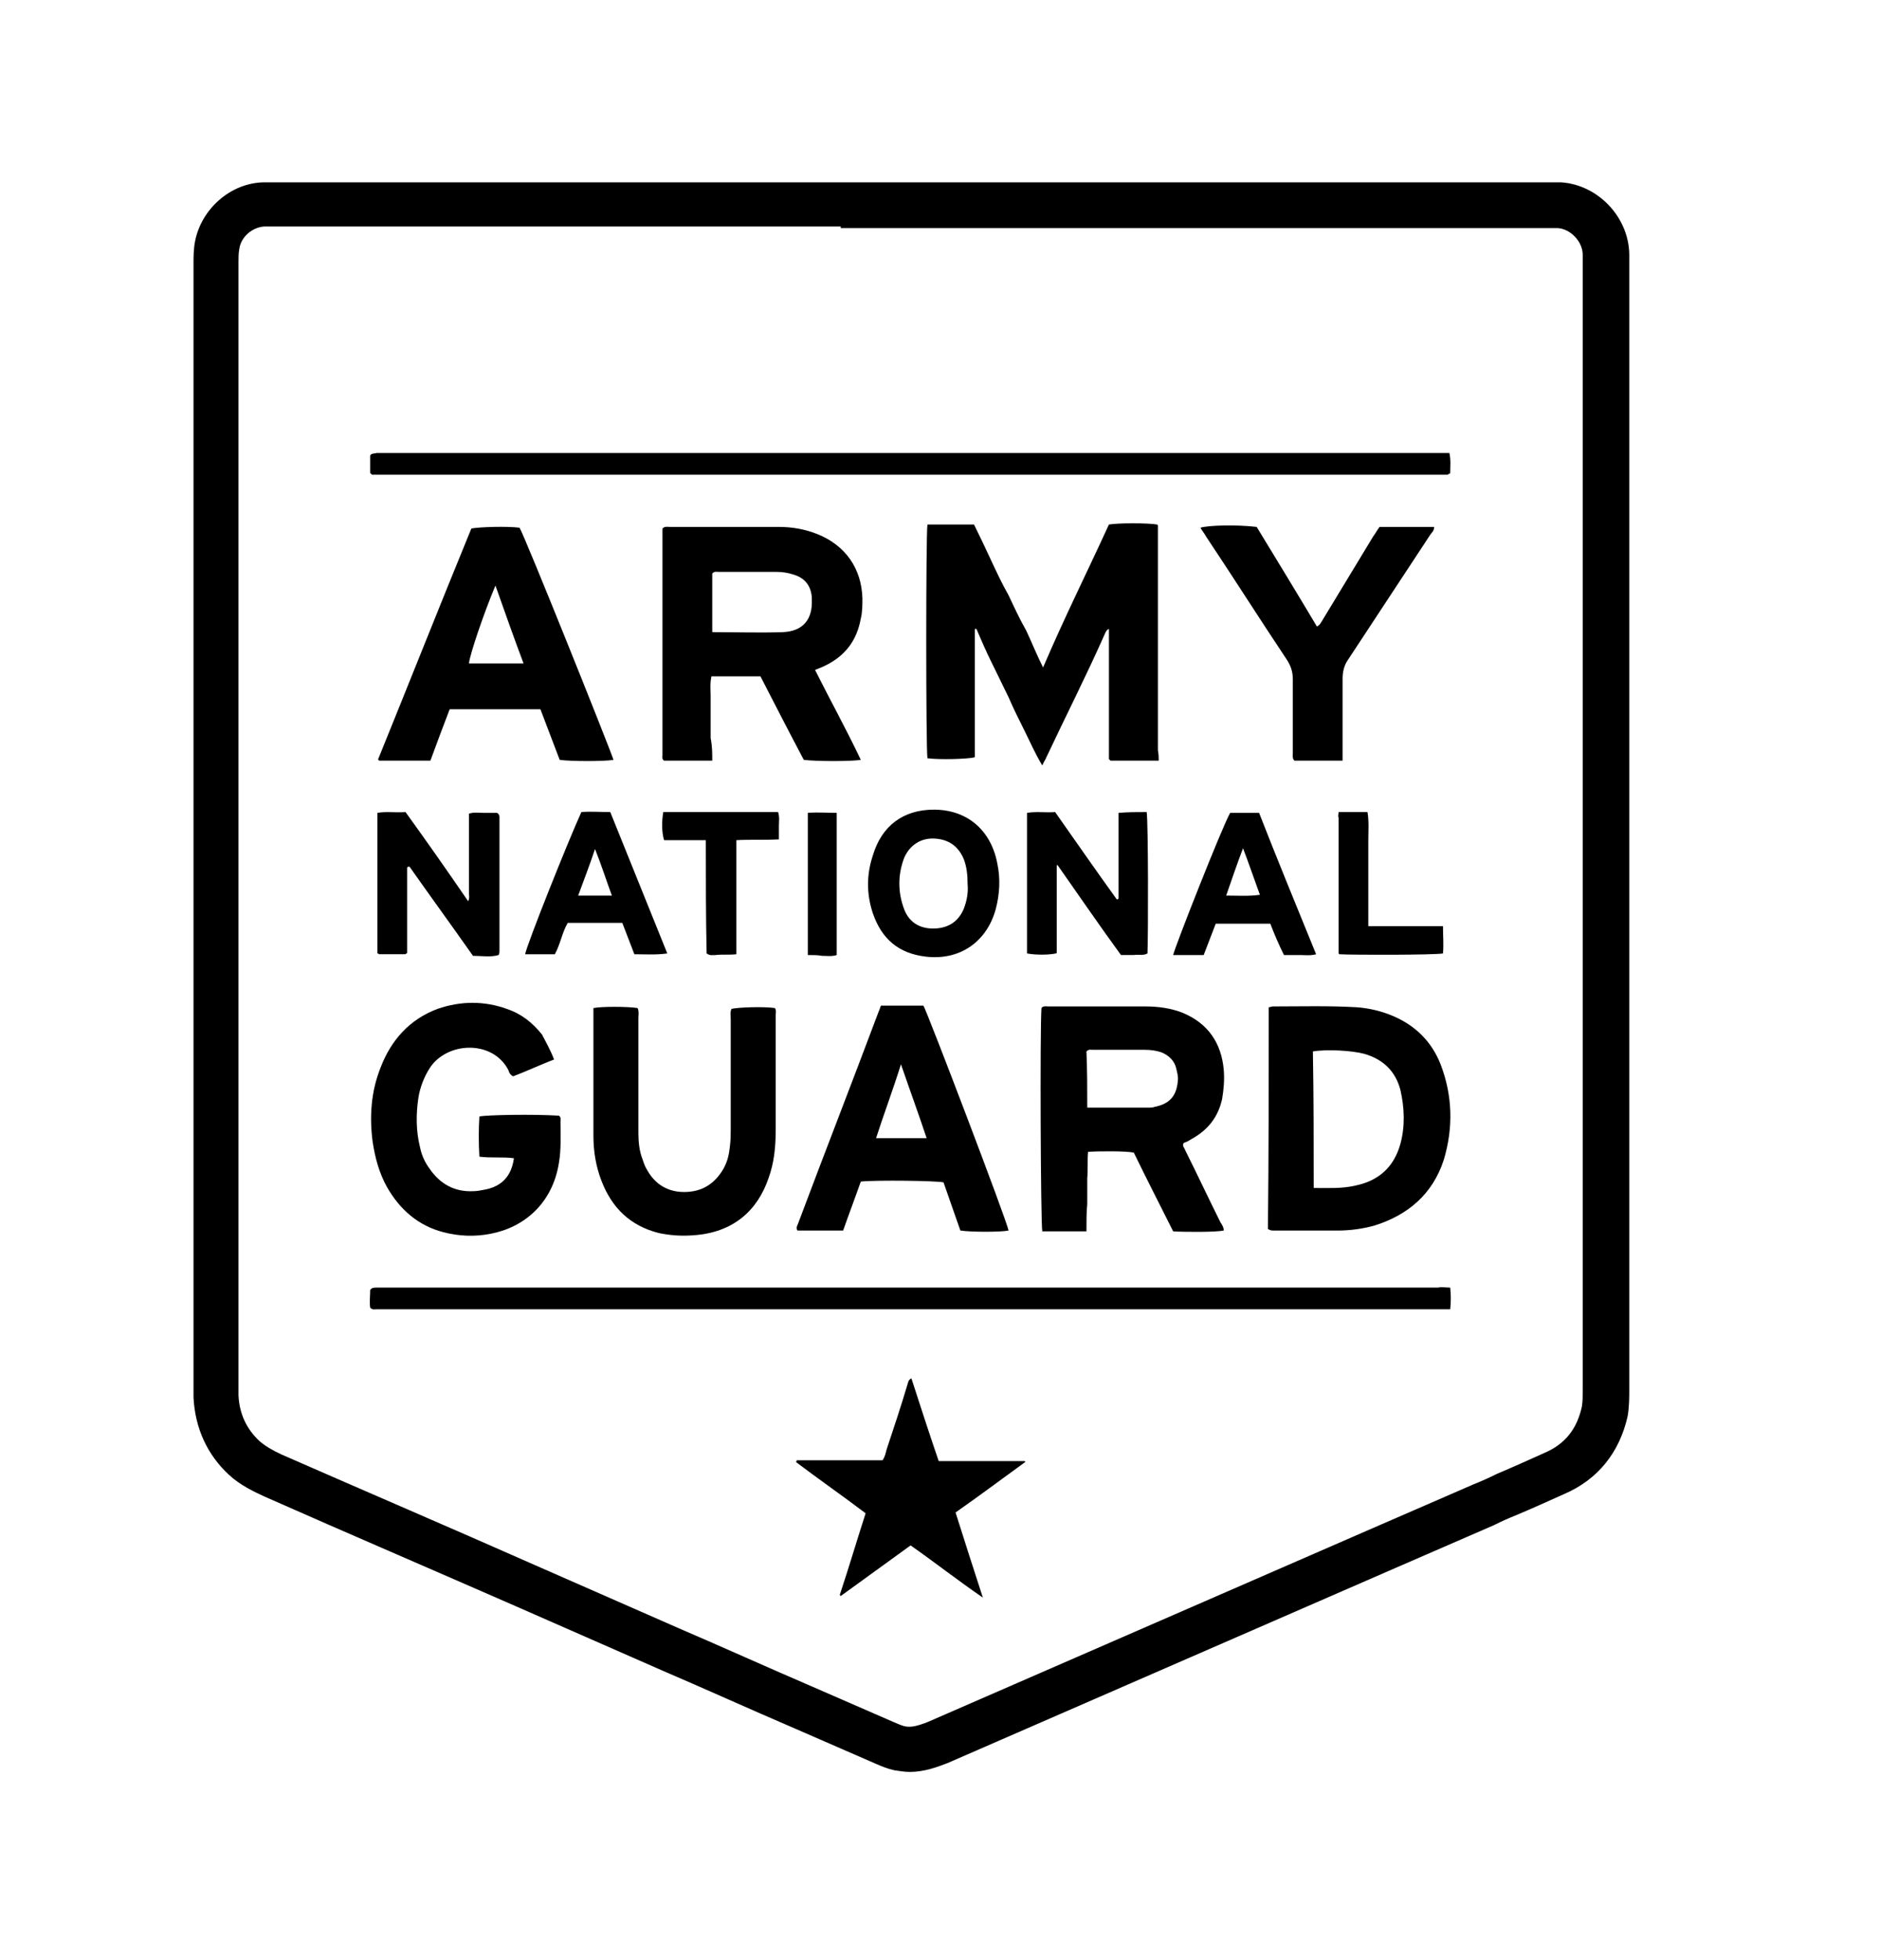 <?xml version="1.0" encoding="utf-8"?>
<!-- Generator: Adobe Illustrator 24.1.2, SVG Export Plug-In . SVG Version: 6.00 Build 0)  -->
<svg version="1.1" id="Layer_1" xmlns="http://www.w3.org/2000/svg" xmlns:xlink="http://www.w3.org/1999/xlink" x="0px" y="0px"
	 viewBox="0 0 234 244" style="enable-background:new 0 0 234 244;" xml:space="preserve">
<g>
	<g>
		<path d="M113.3,220.6c-0.6,0-1.2-0.1-1.9-0.2c-0.9-0.2-1.6-0.5-2.3-0.8l-10.1-4.4c-5.6-2.4-11.1-4.9-16.7-7.3l-18-7.9
			c-10.5-4.6-21-9.1-31.4-13.7c-1.3-0.6-3-1.4-4.4-2.7c-2.7-2.5-4.2-5.8-4.4-9.6c0-0.2,0-0.5,0-0.7l0-0.2l0-140.4
			c0-0.7,0-1.7,0.2-2.7c0.8-4,4.4-7.2,8.5-7.3c0.7,0,1.4,0,2,0l86,0c23.9,0,47.7,0,71.6,0c0.7,0,1.4,0,2,0c4.6,0.3,8.4,4.3,8.5,8.9
			c0,0.5,0,1,0,1.5c0,46.5,0,93,0,139.4c0,0.2,0,0.3,0,0.5c0,1,0,2.1-0.2,3.3c-1,4.5-3.7,7.9-7.9,9.7c-2,0.9-4,1.8-5.9,2.6
			c-1,0.4-1.9,0.8-2.9,1.3l-12.2,5.3c-18.6,8.1-37.2,16.2-55.8,24.3C116.7,220,115.1,220.6,113.3,220.6z M104.7,28.2l-70,0
			c-0.6,0-1.2,0-1.8,0c-1.5,0.1-2.9,1.3-3.1,2.8c-0.1,0.5-0.1,1.1-0.1,1.6V173l0,0.3c0,0.1,0,0.3,0,0.4c0.1,2.3,1,4.2,2.6,5.7
			c0.7,0.6,1.5,1.1,2.8,1.7c10.5,4.6,21,9.1,31.4,13.7l18,7.9c5.6,2.4,11.1,4.9,16.7,7.3l10.1,4.4c0.5,0.2,0.9,0.4,1.3,0.5
			c0.8,0.2,1.6,0,2.9-0.5c18.6-8.1,37.2-16.2,55.8-24.3l12.2-5.3c1-0.4,1.9-0.8,2.9-1.3c1.9-0.8,3.9-1.7,5.9-2.6
			c2.6-1.1,4.1-3,4.7-5.8c0.1-0.6,0.1-1.2,0.1-2c0-0.2,0-0.4,0-0.6c0-46.5,0-93,0-139.4c0-0.5,0-1,0-1.4c0-1.6-1.5-3.2-3.1-3.3
			c-0.5,0-1.1,0-1.7,0c-23.9,0-47.8,0-71.6,0H104.7z"/>
	</g>
	<path d="M144.3,94.7c-2.1,0-4,0-6,0c0,0-0.1-0.1-0.1-0.1c0,0-0.1-0.1-0.1-0.1c0-0.1,0-0.2,0-0.3c0-5.3,0-10.6,0-15.9
		c-0.3,0.1-0.4,0.4-0.5,0.6c-2.3,5.2-4.9,10.3-7.3,15.4c-0.1,0.3-0.3,0.5-0.5,1c-0.9-1.5-1.5-2.9-2.2-4.3c-0.7-1.4-1.4-2.8-2-4.2
		c-0.7-1.4-1.4-2.9-2.1-4.3c-0.7-1.4-1.3-2.8-1.9-4.2c-0.1,0-0.2,0-0.2,0c0,0,0,0.1,0,0.1c0,0.1,0,0.2,0,0.3c0,0,0,0.1,0,0.1
		c0,0,0,0.1,0,0.1c0,0.1,0,0.2,0,0.3c0,0.5,0,1.1,0,1.6c0,1,0,2,0,2.9c0,0.1,0,0.3,0,0.4c0,3,0,6,0,8.9c0,0.1,0,0.2,0,0.3
		c0,0.1,0,0.2,0,0.3c0,0,0,0.1,0,0.1s0,0.1,0,0.1c0,0,0,0.1,0,0.1c0,0,0,0.1,0,0.1c0,0,0,0.1,0,0.1c0,0,0,0.1,0,0.1
		c0,0,0,0.1-0.1,0.1c-0.9,0.2-4.3,0.3-5.8,0.1c-0.2-1.2-0.2-28,0-29.1c1.9,0,3.8,0,5.8,0c0.7,1.4,1.4,2.9,2.1,4.4
		c0.7,1.5,1.4,3,2.2,4.4c0.7,1.5,1.4,3,2.2,4.4c0.7,1.5,1.3,3,2.1,4.6c2.6-6.1,5.5-11.9,8.2-17.8c1.1-0.2,4.9-0.2,6,0
		c0,0,0.1,0.1,0.1,0.1c0,0,0,0.1,0,0.1c0,9.3,0,18.6,0,27.9C144.3,94,144.3,94.3,144.3,94.7z"/>
	<path d="M88.7,94.7c-2.1,0-4.1,0-6,0c-0.3-0.2-0.2-0.5-0.2-0.7c0-9.2,0-18.4,0-27.6c0-0.2,0-0.4,0-0.6c0.3-0.3,0.6-0.2,0.9-0.2
		c4.5,0,9.1,0,13.6,0c1.7,0,3.3,0.3,4.8,0.9c3.5,1.4,5.5,4.3,5.6,8c0,0.8,0,1.7-0.2,2.5c-0.5,2.8-2,4.7-4.5,5.9
		c-0.4,0.2-0.7,0.3-1.2,0.5c1.9,3.8,3.9,7.4,5.7,11.2c-1.1,0.2-5.6,0.2-7.1,0c-1.8-3.4-3.6-6.9-5.4-10.4c-2,0-4,0-6.1,0
		c-0.2,0.9-0.1,1.7-0.1,2.5c0,0.9,0,1.8,0,2.7c0,0.8,0,1.7,0,2.5C88.7,92.9,88.7,93.7,88.7,94.7z M88.7,78.7c3,0,5.9,0.1,8.8,0
		c2.5-0.1,3.7-1.6,3.6-4c0-0.1,0-0.2,0-0.3c-0.1-1.5-0.9-2.5-2.4-2.9c-0.6-0.2-1.3-0.3-2-0.3c-2.4,0-4.8,0-7.2,0
		c-0.3,0-0.5-0.1-0.8,0.2C88.7,73.7,88.7,76.1,88.7,78.7z"/>
	<path d="M180.6,160.3c0.1,0.9,0.1,1.8,0,2.7c-44.6,0-89.1,0-133.7,0c-0.3,0-0.5,0.1-0.8-0.2c-0.1-0.7,0-1.5,0-2.2
		c0.2-0.3,0.5-0.3,0.8-0.3c0.3,0,0.6,0,0.9,0c43.8,0,87.5,0,131.3,0C179.5,160.2,180,160.3,180.6,160.3z"/>
	<path d="M76.4,94.6c-1,0.2-5.4,0.2-6.7,0c-0.8-2.1-1.6-4.2-2.4-6.3c-3.8,0-7.5,0-11.3,0c-0.8,2.1-1.6,4.2-2.4,6.4
		c-2.2,0-4.3,0-6.4,0c0-0.1-0.1-0.1-0.1-0.1c0,0,0-0.1,0-0.1c3.9-9.6,7.7-19.2,11.6-28.7c1-0.2,4.5-0.3,6-0.1
		C65.3,66.6,76,93.3,76.4,94.6z M61.7,72.9c-1.4,3.3-3.2,8.6-3.3,9.7c2.2,0,4.4,0,6.8,0C64,79.4,62.9,76.3,61.7,72.9z"/>
	<path d="M46.1,58.9c0-0.8,0-1.5,0-2.2c0.2-0.3,0.5-0.2,0.8-0.3c0.3,0,0.6,0,0.9,0c43.7,0,87.4,0,131.1,0c0.5,0,1.1,0,1.6,0
		c0.2,0.9,0.1,1.7,0.1,2.5c-0.1,0.1-0.1,0.1-0.2,0.1c0,0-0.1,0.1-0.1,0.1c-44.4,0-88.8,0-133.1,0c-0.3,0-0.6,0-0.9,0
		C46.3,59,46.2,59,46.1,58.9z"/>
	<path d="M167.2,94.7c-2.1,0-4,0-6,0c-0.3-0.3-0.2-0.7-0.2-1c0-3,0-6.1,0-9.1c0-0.9-0.2-1.6-0.7-2.4c-3.4-5.1-6.7-10.3-10.1-15.4
		c-0.2-0.4-0.5-0.7-0.7-1.1c0.9-0.3,4.5-0.4,7-0.1c2.5,4.1,5,8.2,7.5,12.4c0.4-0.2,0.5-0.5,0.7-0.8c2.1-3.5,4.2-6.9,6.3-10.4
		c0.3-0.4,0.5-0.8,0.8-1.2c2.3,0,4.5,0,6.8,0c0,0.5-0.3,0.7-0.5,1c-3.4,5.2-6.8,10.3-10.2,15.5c-0.5,0.7-0.7,1.5-0.7,2.4
		c0,2.9,0,5.9,0,8.8C167.2,93.7,167.2,94.1,167.2,94.7z"/>
	<path d="M127.7,182c-2.9,2.1-5.7,4.2-8.7,6.3c1.1,3.5,2.2,6.9,3.4,10.6c-3.2-2.2-6-4.4-9-6.5c-2.9,2.1-5.8,4.2-8.7,6.3
		c-0.1-0.1-0.1-0.1-0.1-0.1c0,0,0-0.1,0-0.1c1.1-3.3,2.1-6.7,3.2-10.1c-2.9-2.2-5.8-4.2-8.7-6.4c0.3-0.1,0,0,0.1-0.2
		c0,0,0.1,0,0.1,0c3.5,0,6.9,0,10.4,0c0,0,0.1,0,0.2,0c0.3-0.4,0.4-0.9,0.5-1.3c0.9-2.7,1.8-5.4,2.6-8.1c0.1-0.3,0.1-0.6,0.5-0.8
		c1.1,3.4,2.2,6.8,3.4,10.3c3.6,0,7.2,0,10.7,0C127.6,181.9,127.6,181.9,127.7,182z"/>
</g>
<g>
	<path d="M135.3,153.3c-1.9,0-3.7,0-5.5,0c-0.2-1.1-0.3-25.1-0.1-27.8c0.2-0.3,0.6-0.2,0.9-0.2c4,0,8,0,12,0c1.6,0,3.2,0.2,4.7,0.8
		c3.1,1.3,4.8,3.7,5.1,7.1c0.1,1.2,0,2.4-0.2,3.6c-0.5,2.3-1.8,3.9-3.8,5c-0.3,0.2-0.7,0.4-1,0.5c-0.2,0.4,0.1,0.6,0.2,0.9
		c1.5,3,2.9,6,4.4,9c0.2,0.3,0.4,0.6,0.4,1c-1,0.2-4.6,0.2-6.3,0.1c-1.6-3.2-3.3-6.5-4.9-9.8c-0.9-0.2-4.1-0.2-5.7-0.1
		c-0.1,1.1,0,2.2-0.1,3.3c0,1.1,0,2.1,0,3.2C135.3,150.9,135.3,152,135.3,153.3z M135.4,137.9c2.7,0,5.2,0,7.7,0
		c0.2,0,0.4,0,0.7-0.1c2-0.4,2.8-1.5,2.9-3.5c0-0.4-0.1-0.8-0.2-1.2c-0.2-1-0.9-1.7-1.9-2.1c-0.6-0.2-1.3-0.3-2-0.3
		c-2.2,0-4.4,0-6.5,0c-0.3,0-0.5-0.1-0.8,0.2C135.4,133.2,135.4,135.5,135.4,137.9z"/>
	<path d="M158,125.4c0.2,0,0.4-0.1,0.5-0.1c3.5,0,6.9-0.1,10.4,0.1c1.6,0.1,3.2,0.5,4.6,1.1c2.8,1.2,4.8,3.2,5.9,6
		c1.5,3.9,1.6,7.9,0.4,11.9c-1.4,4.3-4.5,6.9-8.7,8.2c-1.5,0.4-3,0.6-4.5,0.6c-2.7,0-5.3,0-8,0c-0.2,0-0.4,0-0.7-0.2
		C158,143.9,158,134.7,158,125.4z M163.6,147.9c1.8,0,3.5,0.1,5.2-0.3c2.9-0.6,4.8-2.3,5.6-5.2c0.6-2.2,0.5-4.5,0-6.7
		c-0.6-2.3-2.1-3.8-4.5-4.5c-1.5-0.4-4.6-0.6-6.4-0.3C163.6,136.5,163.6,142.1,163.6,147.9z"/>
	<path d="M69,131.9c-1.8,0.7-3.5,1.5-5.1,2.1c-0.4-0.2-0.5-0.5-0.6-0.8c-2-3.8-7.7-3.5-9.8-0.2c-0.7,1.1-1.2,2.4-1.4,3.7
		c-0.3,2-0.3,4.1,0.2,6.1c0.2,1,0.6,1.9,1.2,2.7c1.3,1.9,3.1,2.9,5.4,2.8c0.5,0,1-0.1,1.5-0.2c2.1-0.4,3.3-1.7,3.6-3.9
		c-1.4-0.2-2.8,0-4.3-0.2c-0.1-1.7-0.1-3.4,0-5c1-0.2,6.7-0.3,9.9-0.1c0.3,0.2,0.2,0.5,0.2,0.7c0,1.7,0.1,3.5-0.2,5.2
		c-0.8,5-4.3,8-8.5,8.8c-2,0.4-4,0.3-5.9-0.2c-3.1-0.8-5.4-2.8-7-5.6c-1-1.8-1.5-3.7-1.8-5.7c-0.4-3.1-0.2-6.2,1-9.2
		c1.3-3.4,3.6-6,7.1-7.3c2.9-1,5.8-1,8.6,0c1.8,0.6,3.2,1.7,4.4,3.2C67.9,129.6,68.5,130.6,69,131.9z"/>
	<path d="M73.9,125.5c1-0.2,4.2-0.2,5.5,0c0.2,0.4,0.1,0.9,0.1,1.3c0,4.5,0,9.1,0,13.6c0,1.2,0,2.4,0.4,3.6c0.2,0.5,0.3,1,0.6,1.5
		c1,1.9,2.6,2.9,4.7,2.9c2.2,0,3.8-1,4.9-2.9c0.5-0.9,0.7-1.8,0.8-2.8c0.1-0.8,0.1-1.5,0.1-2.3c0-4.5,0-9,0-13.5
		c0-0.4-0.1-0.9,0.1-1.3c0.9-0.2,4-0.3,5.4-0.1c0.2,0.3,0.1,0.6,0.1,0.9c0,4.8,0,9.5,0,14.3c0,2.1-0.2,4.1-0.9,6
		c-1.3,3.8-4.2,6.8-9.5,7.1c-1.4,0.1-2.8,0-4.2-0.3c-3.5-0.9-5.8-3.1-7.1-6.5c-0.7-1.8-1-3.7-1-5.6c0-5.1,0-10.2,0-15.4
		C73.9,125.8,73.9,125.6,73.9,125.5z"/>
	<path d="M125.6,153.2c-1,0.2-4.6,0.2-6,0c-0.7-2-1.4-4-2.1-6c-0.9-0.2-8.3-0.3-10.3-0.1c-0.7,2-1.5,4.1-2.2,6.1c-2,0-3.9,0-5.7,0
		c-0.2-0.4,0-0.6,0.1-0.9c3.3-8.8,6.7-17.5,10-26.3c0.1-0.2,0.2-0.5,0.3-0.8c1.8,0,3.5,0,5.3,0C115.6,126.3,125.4,152,125.6,153.2z
		 M115.4,141.7c-1-3-2.1-6-3.2-9.2c-1,3.2-2.1,6.1-3.1,9.2C111.3,141.7,113.3,141.7,115.4,141.7z"/>
	<path d="M50.5,118.8c-1.1,0-2.2,0-3.3,0c-0.1-0.1-0.1-0.1-0.2-0.1c0,0,0-0.1,0-0.1c0-5.8,0-11.6,0-17.4c1.1-0.2,2.3,0,3.5-0.1
		c2.6,3.6,5.2,7.3,7.8,11.1c0.2-0.4,0.1-0.7,0.1-1c0-0.4,0-0.7,0-1.1c0-0.3,0-0.6,0-0.9c0-0.3,0-0.6,0-0.9c0-0.4,0-0.7,0-1.1
		c0-0.3,0-0.6,0-0.9c0-0.4,0-0.7,0-1.1c0-0.3,0-0.6,0-0.9c0-0.3,0-0.6,0-0.9c0-0.4,0-0.7,0-1.1c0-0.3,0-0.6,0-1
		c0.6-0.2,1.2-0.1,1.8-0.1c0.6,0,1.2,0,1.7,0c0.3,0.2,0.3,0.4,0.3,0.6c0,5.5,0,11,0,16.6c0,0.1,0,0.3-0.1,0.5
		c-1,0.3-2.1,0.1-3.2,0.1c-2.6-3.7-5.3-7.4-7.9-11.1c-0.1,0-0.2,0-0.2,0c0,0,0,0.1-0.1,0.1c0,0,0,0.1,0,0.1c0,0.1,0,0.3,0,0.4
		c0,3.3,0,6.6,0,9.9c0,0.1,0,0.2,0,0.3C50.7,118.6,50.6,118.7,50.5,118.8z"/>
	<path d="M139.3,111.9c0-3.6,0-7.1,0-10.7c1.2-0.1,2.4-0.1,3.5-0.1c0.2,1.2,0.2,15.3,0.1,17.6c-0.5,0.3-1.1,0.1-1.7,0.2
		c-0.5,0-1.1,0-1.6,0c-2.7-3.7-5.3-7.5-7.9-11.2c-0.1,0.2,0-0.1-0.1,0c0,0,0,0.1,0,0.1c0,0.1,0,0.2,0,0.3c0,3.5,0,6.9,0,10.4
		c0,0,0,0.1,0,0.1c0,0,0,0.1-0.1,0.1c-1,0.2-2.5,0.2-3.6,0c0-5.8,0-11.6,0-17.5c1.2-0.2,2.4,0,3.5-0.1c2.6,3.7,5.1,7.3,7.7,10.9
		C139.1,112,139.2,111.9,139.3,111.9z"/>
	<path d="M116.3,100.8c4.1,0,7.1,2.5,7.9,6.7c0.4,1.9,0.3,3.8-0.2,5.7c-1.1,4-4.4,6.4-8.7,5.9c-3.4-0.4-5.5-2.2-6.6-5.4
		c-0.8-2.4-0.8-4.8,0-7.2C109.8,102.8,112.5,100.8,116.3,100.8z M120.5,110.1c0-1.1-0.1-2.2-0.5-3.2c-0.7-1.6-1.9-2.4-3.6-2.5
		c-1.7-0.1-3.1,0.8-3.8,2.4c-0.8,2.1-0.8,4.3,0,6.4c0.6,1.6,1.9,2.4,3.6,2.4c1.8,0,3.1-0.8,3.8-2.4
		C120.4,112.2,120.6,111.1,120.5,110.1z"/>
	<path d="M76,101.1c2.4,5.9,4.7,11.7,7.1,17.6c-1.4,0.2-2.7,0.1-4.1,0.1c-0.5-1.3-1-2.6-1.5-3.9c-2.3,0-4.5,0-6.8,0
		c-0.7,1.2-0.9,2.6-1.6,3.9c-1.3,0-2.5,0-3.7,0c0.2-1.2,5.4-14.2,7-17.7C73.6,101,74.7,101.1,76,101.1z M76.2,111.5
		c-0.7-1.9-1.3-3.8-2.1-5.8c-0.7,2.1-1.4,3.9-2.1,5.8C73.5,111.5,74.8,111.5,76.2,111.5z"/>
	<path d="M158.2,115c-2.3,0-4.5,0-6.8,0c-0.5,1.3-1,2.6-1.5,3.9c-1.3,0-2.6,0-3.8,0c0.2-1,6.2-16.2,7.1-17.7c1.2,0,2.4,0,3.6,0
		c2.3,5.9,4.7,11.7,7.1,17.6c-0.7,0.2-1.4,0.1-2,0.1c-0.7,0-1.3,0-2,0C159.2,117.5,158.7,116.3,158.2,115z M152.7,111.5
		c1.5,0,2.8,0.1,4.2-0.1c-0.7-1.9-1.3-3.7-2.1-5.8C154,107.7,153.4,109.5,152.7,111.5z"/>
	<path d="M166.7,101.1c1.3,0,2.4,0,3.6,0c0.2,1.2,0.1,2.4,0.1,3.6c0,1.2,0,2.3,0,3.5c0,1.2,0,2.4,0,3.6c0,1.1,0,2.3,0,3.5
		c1.1,0,2.1,0,3.1,0c1,0,2,0,3.1,0c1,0,2,0,3.1,0c0,1.2,0.1,2.3,0,3.4c-1,0.2-11.3,0.2-12.9,0.1c0,0-0.1-0.1-0.1-0.1
		c0,0,0-0.1,0-0.1c0-5.6,0-11.2,0-16.8C166.6,101.6,166.7,101.4,166.7,101.1z"/>
	<path d="M87.9,104.6c-1.9,0-3.5,0-5.2,0c-0.3-1-0.3-2.3-0.1-3.5c4.7,0,9.5,0,14.3,0c0.2,0.6,0.1,1.2,0.1,1.7c0,0.5,0,1,0,1.7
		c-1.8,0.1-3.5,0-5.3,0.1c0,1.6,0,3.2,0,4.7c0,1.6,0,3.2,0,4.8c0,1.5,0,3.1,0,4.7c-0.9,0.1-1.8,0-2.6,0.1c-0.3,0-0.7,0.1-1.1-0.2
		C87.9,114.1,87.9,109.4,87.9,104.6z"/>
	<path d="M100.6,118.9c0-6,0-11.8,0-17.7c1.2-0.1,2.4,0,3.6,0c0,5.9,0,11.8,0,17.7c-0.6,0.2-1.2,0.1-1.8,0.1
		C101.8,118.9,101.3,118.9,100.6,118.9z"/>
</g>
</svg>
